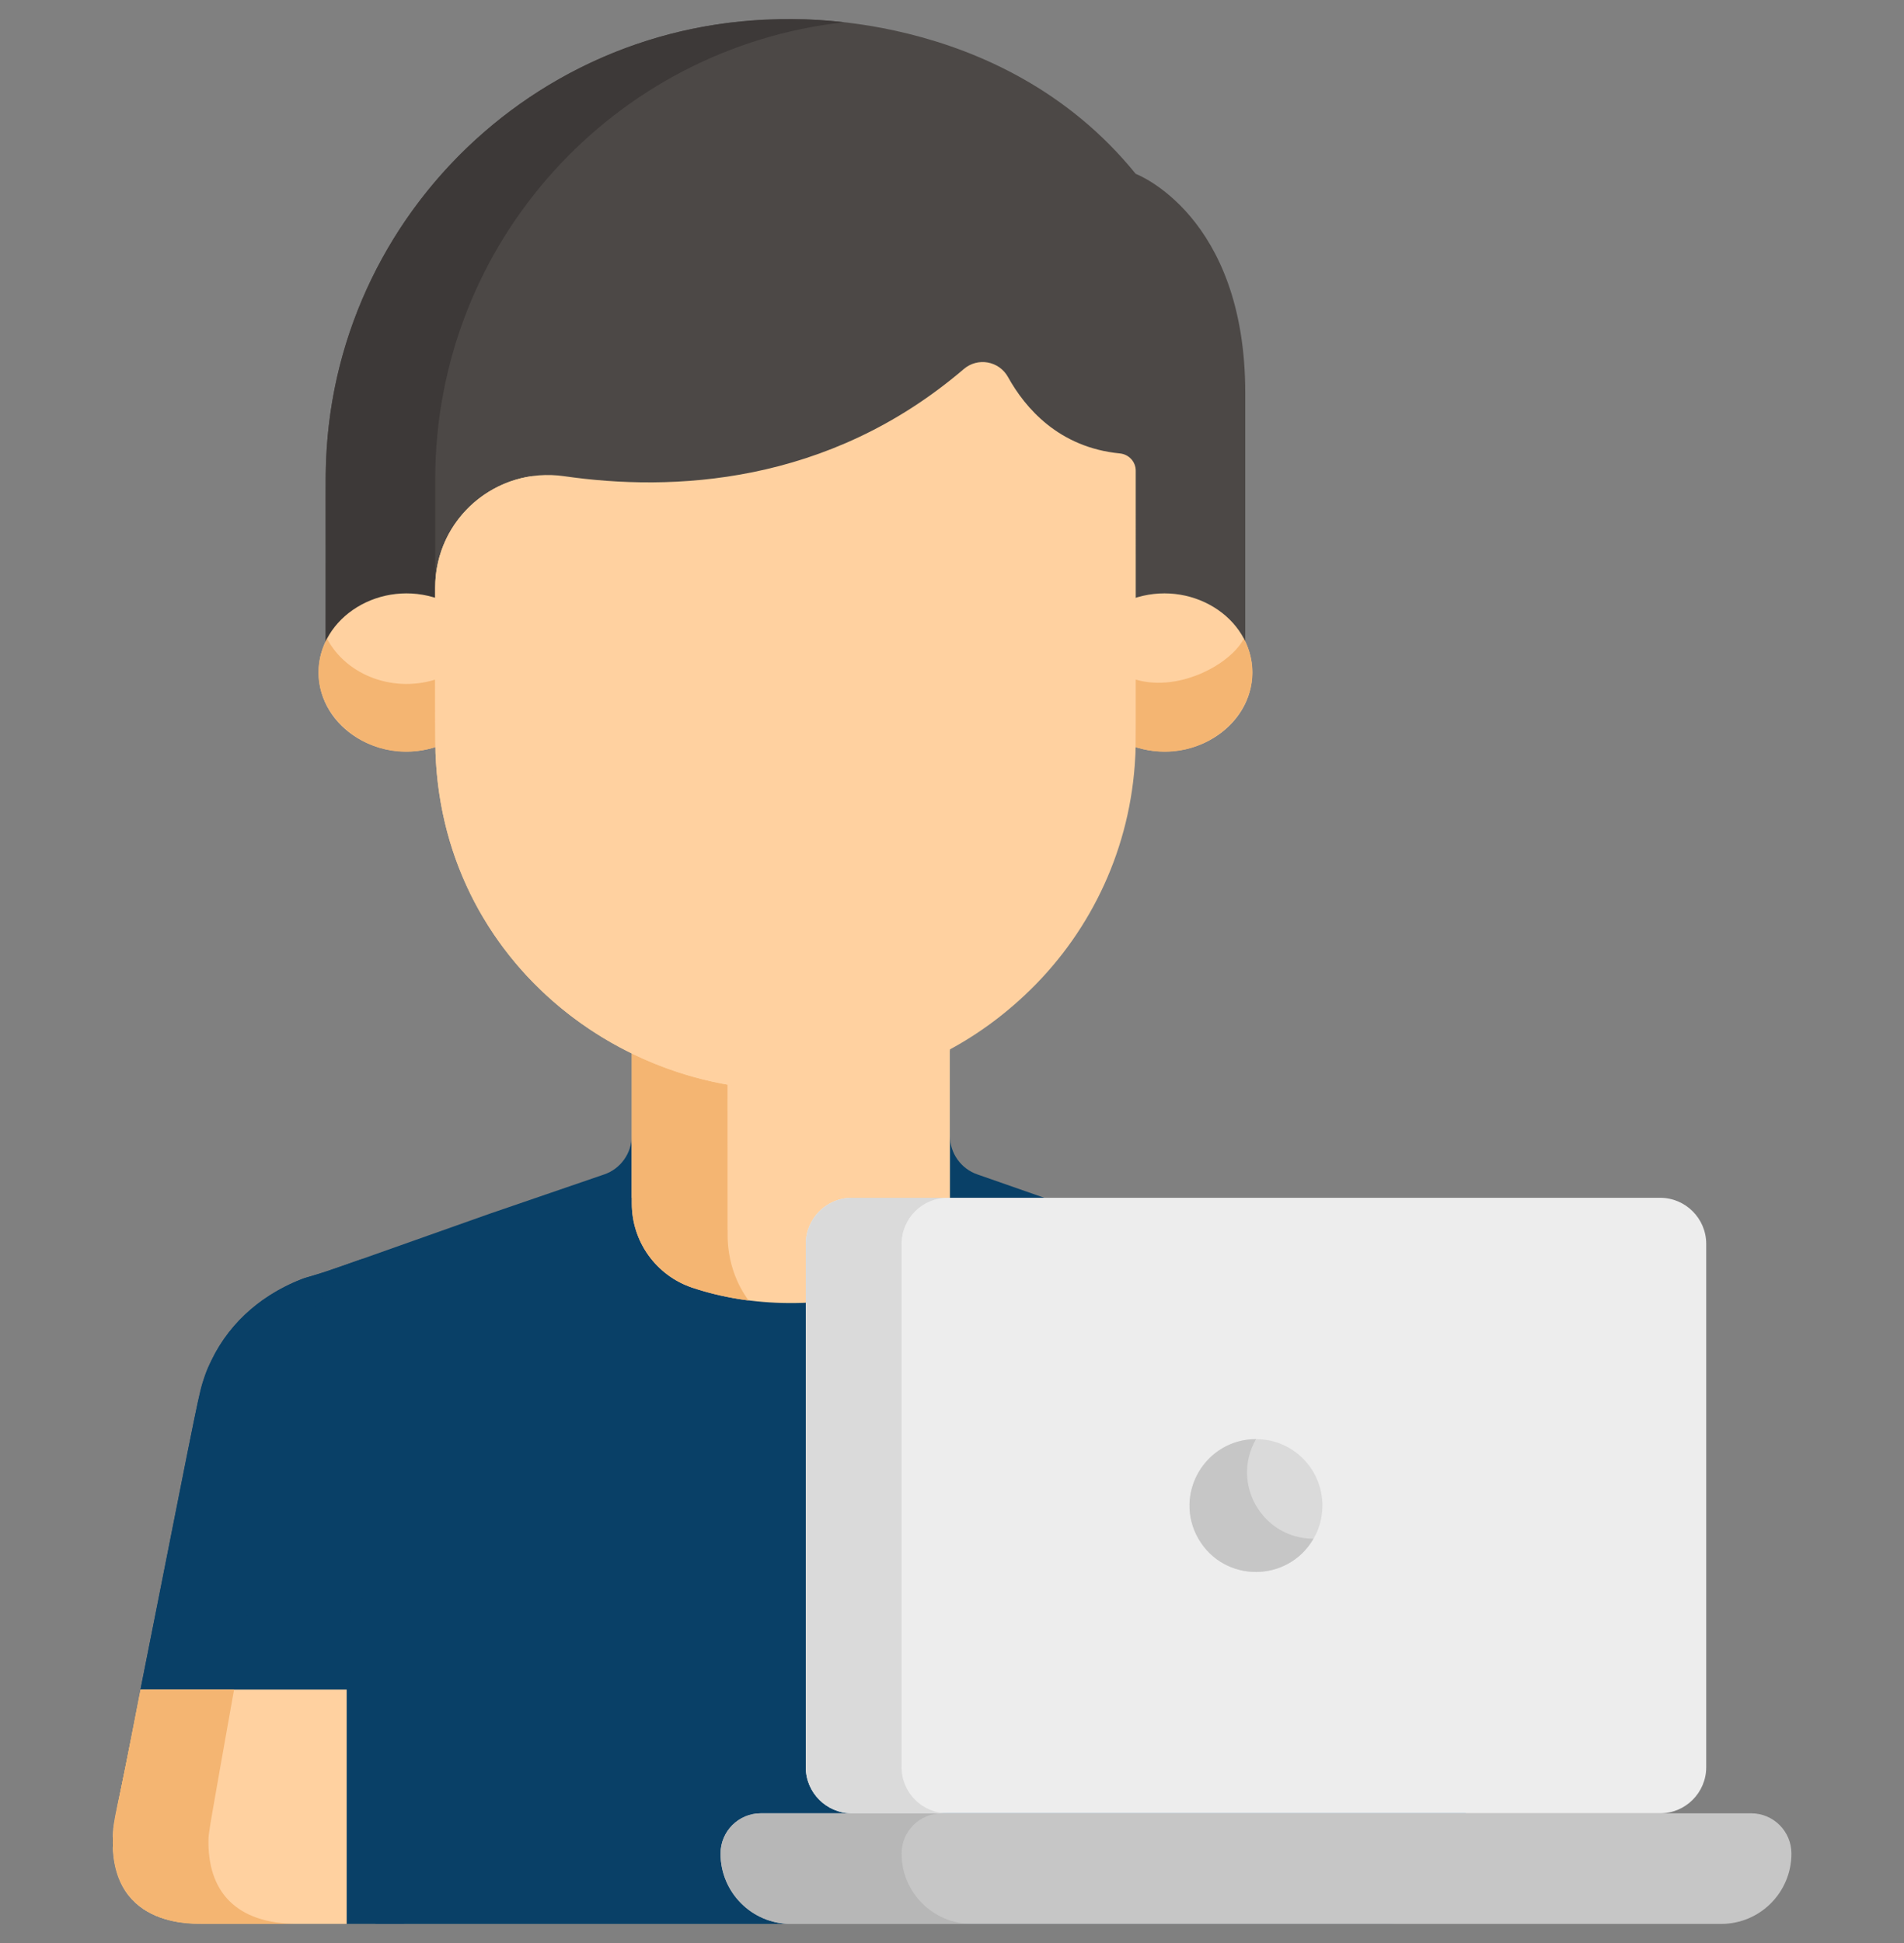<svg width="50" height="51" viewBox="0 0 50 51" fill="none" xmlns="http://www.w3.org/2000/svg">
<rect x="0" y="0" width="50" height="51" fill="#808080" stroke="none"/>
<g clip-path="url(#clip0_385_579)">
<path d="M38.543 47.837C38.508 47.66 36.361 36.871 36.337 36.761C36.079 35.512 35.38 34.555 34.355 33.939C33.74 33.568 33.391 33.509 32.992 33.386C33.272 33.484 27.852 31.59 25.669 30.827C25.236 30.679 24.946 30.272 24.946 29.815V27.573C22.141 28.975 19.2 28.887 16.589 27.613V29.815C16.589 30.272 16.298 30.679 15.866 30.827C15.558 30.932 16.981 30.445 12.856 31.859H12.853C12.853 31.859 12.853 31.86 12.853 31.86L12.853 31.86L8.546 33.386C8.347 33.445 7.954 33.561 7.979 33.553C6.955 33.936 6.066 34.661 5.568 35.676C5.224 36.375 5.326 36.13 3.654 44.525C3.034 47.731 2.898 47.965 2.975 48.681C3.191 50.684 5.25 50.475 5.306 50.499C9.256 50.499 21.157 50.499 20.782 50.499C20.823 50.499 22.603 50.499 22.493 50.499C25.243 50.499 34.993 50.499 36.231 50.499C36.253 50.492 38.947 50.697 38.543 47.837Z" fill="#094067"/>
<path d="M5.51 47.837L7.716 35.754C7.685 35.901 7.88 34.138 9.538 33.035C7.686 33.691 8.26 33.428 7.691 33.672C6.616 34.158 5.782 34.983 5.371 36.145C5.207 36.612 5.313 36.201 3.654 44.525C3.034 47.731 2.898 47.965 2.975 48.681C3.191 50.684 5.25 50.475 5.306 50.499C5.552 50.499 7.519 50.499 7.822 50.499C6.047 50.499 5.28 49.461 5.51 47.837Z" fill="#094067"/>
<path d="M9.859 50.499C8.423 50.499 6.768 50.499 5.306 50.499C5.248 50.474 2.9 50.709 2.959 48.262C2.972 47.74 3.037 47.718 3.654 44.525L3.69 44.346H9.859V50.499Z" fill="#FFD1A0"/>
<path d="M6.147 44.346H3.69L3.654 44.525C3.035 47.729 2.972 47.739 2.959 48.262C2.901 50.701 5.26 50.479 5.306 50.499C5.552 50.499 7.519 50.499 7.822 50.499C6.187 50.499 5.441 49.639 5.475 48.262C5.478 48.102 5.538 47.768 6.147 44.346Z" fill="#F4B572"/>
<path d="M16.589 27.226C16.589 33.481 16.589 26.513 16.589 31.44H16.592V31.591C16.592 32.592 17.231 33.481 18.18 33.799C19.703 34.309 21.658 34.367 23.355 33.799C24.304 33.481 24.943 32.592 24.943 31.591V31.44H24.946C24.946 30.46 24.946 27.75 24.946 27.226C22.238 28.669 19.185 28.61 16.589 27.226Z" fill="#FFD1A0"/>
<path d="M19.108 32.276H19.105C19.104 27.039 19.104 28.784 19.104 28.419C18.236 28.244 17.39 27.946 16.589 27.519C16.589 33.774 16.589 26.513 16.589 31.44H16.592V31.591C16.592 32.592 17.231 33.481 18.18 33.799C18.649 33.956 19.145 34.07 19.659 34.135C19.02 33.267 19.117 32.343 19.108 32.276Z" fill="#F4B572"/>
<path d="M9.859 41.877C9.442 41.877 9.104 42.215 9.104 42.632V50.499C9.627 50.499 10.052 50.499 10.613 50.499V42.632C10.613 42.215 10.275 41.877 9.859 41.877Z" fill="#094067"/>
<path d="M45.199 50.499H20.768C19.748 50.499 18.922 49.673 18.922 48.653C18.922 48.069 19.395 47.596 19.98 47.596H45.987C46.571 47.596 47.044 48.069 47.044 48.653C47.044 49.673 46.218 50.499 45.199 50.499Z" fill="#C6C6C6"/>
<path d="M23.676 48.653C23.676 48.069 24.15 47.596 24.734 47.596H19.98C19.395 47.596 18.922 48.069 18.922 48.653V48.654C18.922 49.673 19.748 50.499 20.768 50.499H25.522C24.502 50.499 23.676 49.673 23.676 48.653Z" fill="#B7B7B7"/>
<path d="M43.598 31.44H22.368C21.703 31.44 21.16 31.983 21.16 32.648V46.388C21.16 47.052 21.703 47.596 22.368 47.596H43.598C44.262 47.596 44.806 47.052 44.806 46.388V32.648C44.806 31.983 44.262 31.44 43.598 31.44Z" fill="#EDEDED"/>
<path d="M23.676 46.388V32.648C23.676 31.983 24.219 31.44 24.883 31.44H22.368C21.703 31.44 21.16 31.983 21.16 32.648V46.388C21.16 47.052 21.703 47.596 22.368 47.596H24.883C24.219 47.596 23.676 47.052 23.676 46.388Z" fill="#DADADA"/>
<path d="M32.983 41.262C33.947 41.262 34.727 40.481 34.727 39.518C34.727 38.554 33.947 37.774 32.983 37.774C32.02 37.774 31.239 38.554 31.239 39.518C31.239 40.481 32.02 41.262 32.983 41.262Z" fill="#DADADA"/>
<path d="M32.984 37.775C31.654 37.773 30.797 39.22 31.472 40.39C32.148 41.56 33.829 41.541 34.492 40.388C33.151 40.387 32.313 38.94 32.984 37.775Z" fill="#C6C6C6"/>
<path d="M20.54 0.512C14.04 0.537 8.552 5.843 8.552 12.584V17.16H32.701C32.701 12.824 32.701 14.194 32.701 10.315C32.701 5.64 29.824 4.563 29.824 4.563C26.247 0.152 20.544 0.512 20.544 0.512" fill="#4C4846"/>
<path d="M22.171 0.584C14.804 -0.255 8.81 5.305 8.563 12.108C8.544 12.598 8.556 12.415 8.552 17.16H11.429V12.584C11.429 6.339 16.156 1.244 22.171 0.584Z" fill="#3D3938"/>
<path d="M11.526 15.723C10.012 15.183 8.368 16.187 8.368 17.651C8.368 19.115 10.011 20.119 11.526 19.579V15.723Z" fill="#FFD1A0"/>
<path d="M29.727 15.723C31.241 15.183 32.885 16.187 32.885 17.651C32.885 19.115 31.241 20.119 29.727 19.579V15.723Z" fill="#FFD1A0"/>
<path d="M8.589 16.764C7.704 18.444 9.567 20.277 11.526 19.579V17.806C10.384 18.213 9.106 17.746 8.589 16.764Z" fill="#F4B572"/>
<path d="M29.727 17.806V19.579C31.686 20.277 33.549 18.444 32.664 16.764C32.294 17.467 30.87 18.213 29.727 17.806Z" fill="#F4B572"/>
<path d="M29.41 11.902C29.644 11.925 29.825 12.119 29.825 12.355C29.825 20.099 29.83 19.514 29.812 19.874C29.692 22.23 28.685 24.392 27.047 25.991C21.305 31.589 11.725 27.619 11.437 19.767C11.423 19.421 11.429 15.41 11.429 15.421C11.429 13.618 13.029 12.242 14.814 12.499C17.626 12.905 21.729 12.747 25.309 9.687C25.677 9.372 26.236 9.474 26.471 9.897C26.914 10.696 27.797 11.746 29.41 11.902Z" fill="#FFD1A0"/>
<path d="M13.953 19.767C13.942 19.47 13.944 14.037 13.945 12.502C12.541 12.712 11.429 13.918 11.429 15.421C11.429 15.41 11.423 19.421 11.437 19.767C11.649 25.556 16.913 29.234 21.965 28.524C17.817 27.95 14.13 24.592 13.953 19.767Z" fill="#FFD1A0"/>
</g>
<defs>
<clipPath id="clip0_385_579">
<rect width="50" height="50" fill="white" transform="translate(0 0.5)"/>
</clipPath>
</defs>
</svg>
